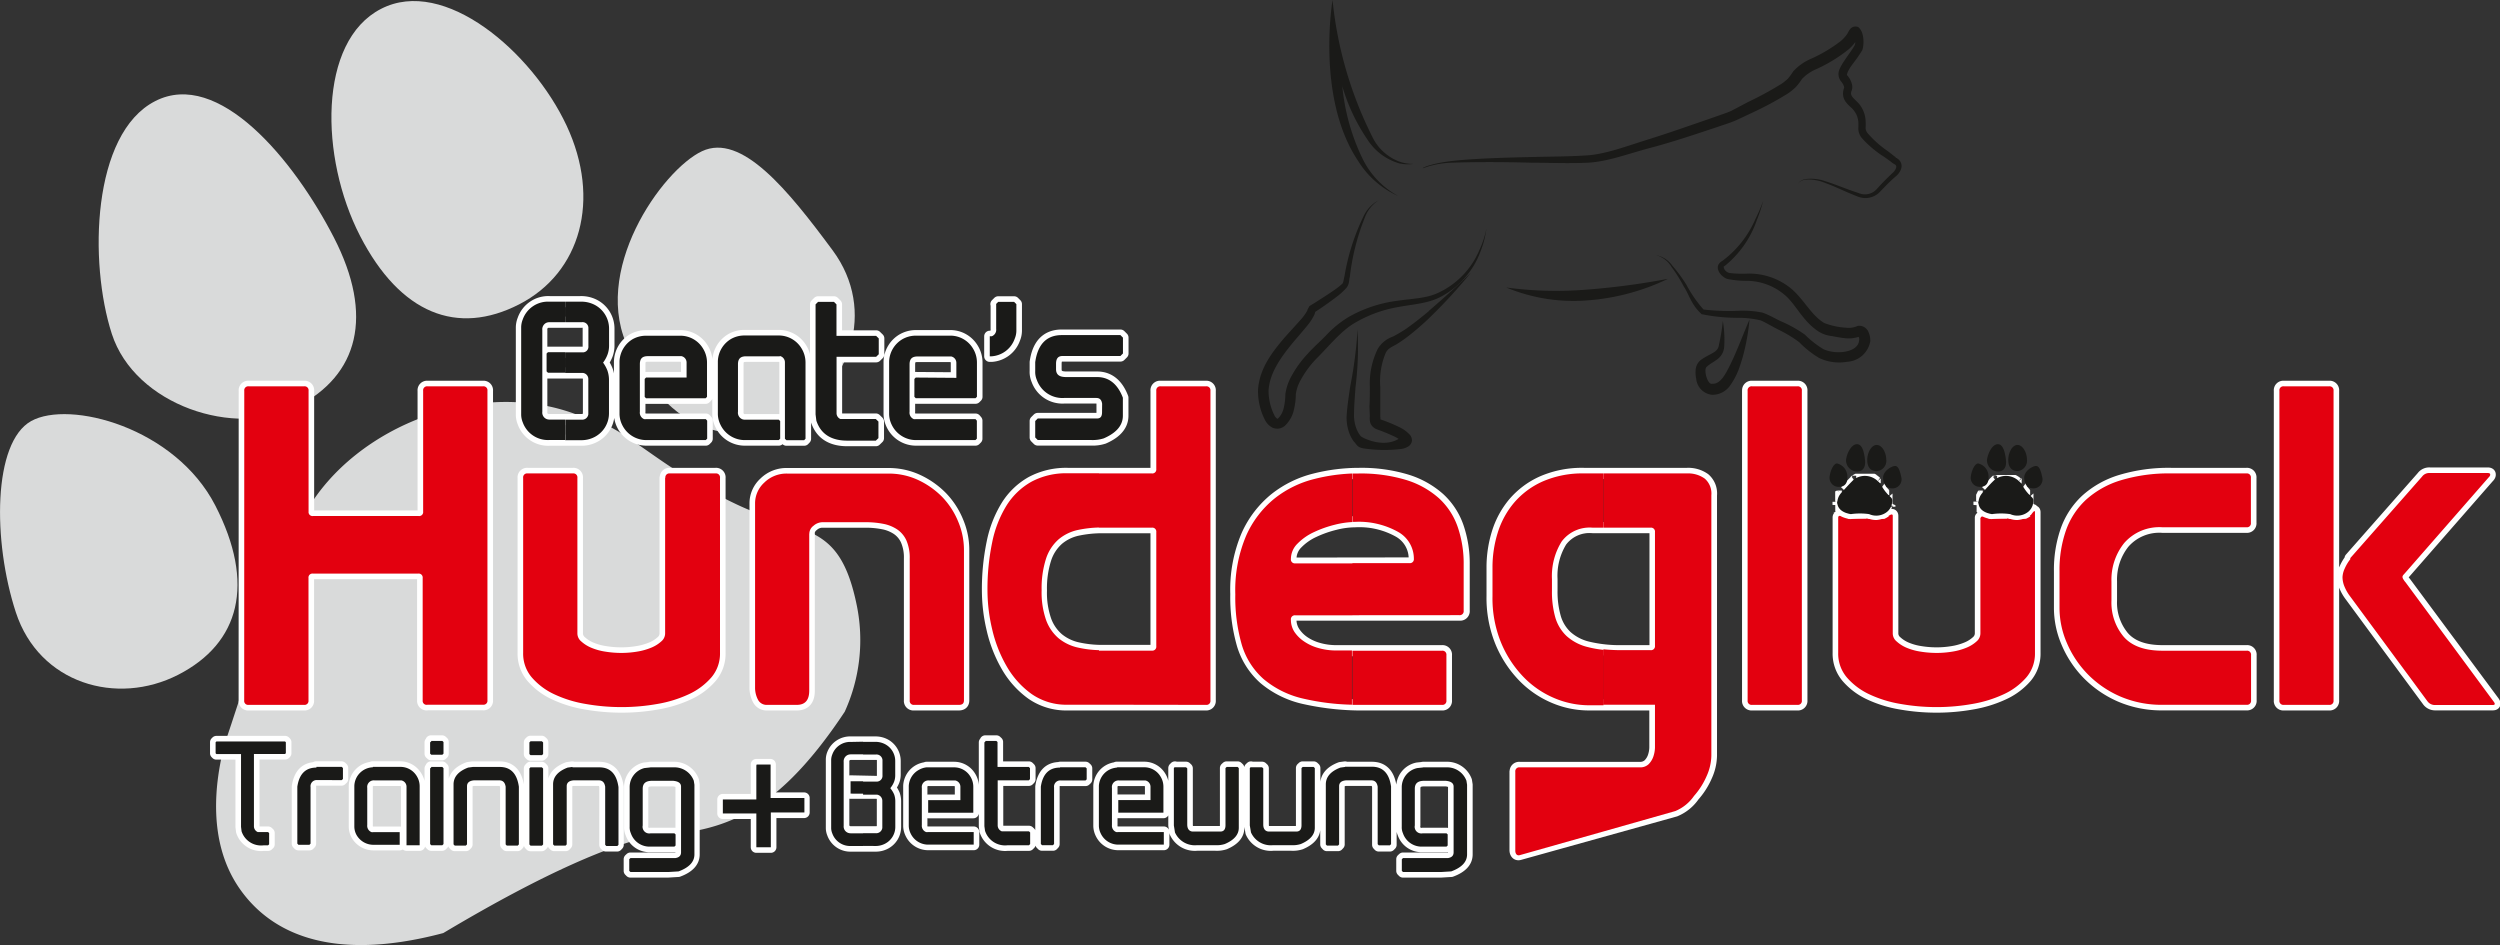 <?xml version="1.0" encoding="UTF-8"?>
<svg xmlns="http://www.w3.org/2000/svg" id="Ebene_1" data-name="Ebene 1" viewBox="0 0 315.73 119.35">
  <rect x="0" y="0" width="315.73" height="119.35" fill="#333333" stroke="none"/>
  <defs>
    <style>.cls-1{fill:#d9dada;}.cls-1,.cls-2,.cls-3,.cls-4,.cls-5,.cls-6{fill-rule:evenodd;}.cls-2{fill:#1a1a18;}.cls-3,.cls-4{fill:none;stroke:#fff;stroke-linecap:round;stroke-linejoin:round;}.cls-3{stroke-width:1.41px;}.cls-4{stroke-width:1.41px;}.cls-5{fill:#e3000f;}.cls-6{fill:#fff;}</style>
  </defs>
  <title>logo-beates-hundeglueck</title>
  <path class="cls-1" d="M38.59,64.75c6.25-11.1,22.48-17.34,34.94-12.11,5.41,1,9,6.08,19.5,11.06,8.45,4,13,2,15.19,12.83a21.84,21.84,0,0,1-1.54,13.36C97.33,104,90.35,105,82.08,105.6c-5,1.27-12.68,4.24-26.1,12.24-14.7,3.9-22.19-.35-25.88-5.85-3.89-5.82-3-13.18-1.71-18.09C30.15,88.79,36.17,69.63,38.59,64.75Z"></path>
  <path class="cls-1" d="M3.93,53.18C-.9,55.88-.94,68.33,2,77.33S14.75,89.2,22.52,85.21s9.75-11.49,4.67-21.37S8.76,50.49,3.93,53.18Z"></path>
  <path class="cls-1" d="M19.6,12.77c-8,4.09-8.39,20.38-5.48,29.39s15.6,13.2,23.38,9.21S47.25,39.88,42.17,30,27.57,8.68,19.6,12.77Z"></path>
  <path class="cls-1" d="M48.12,1.12C56.09-3,67.2,6.54,71.56,15.87s1.79,18.58-6,22.57-15,1.23-20.09-8.65S40.15,5.21,48.12,1.12Z"></path>
  <path class="cls-1" d="M88.65,19.1c5-2.36,10.88,4.91,16.51,12.52s2.21,17.3-5.57,21.29-15,1.23-20.09-8.65S83.64,21.45,88.65,19.1Z"></path>
  <path class="cls-2" d="M176.79,20.43a6.21,6.21,0,0,1-3.5-3.2,49.33,49.33,0,0,1-5-17.23s-2.1,12.36,3.22,20.31a11.5,11.5,0,0,0,5.12,4.47A10.75,10.75,0,0,1,172.06,20a26.82,26.82,0,0,1-2.55-9.26l0,.11a23.8,23.8,0,0,0,3.19,6.78,7.15,7.15,0,0,0,4,3,5.16,5.16,0,0,0,1.83.07A5.34,5.34,0,0,1,176.79,20.43Z"></path>
  <path class="cls-2" d="M239.86,20.22a1.42,1.42,0,0,0-.48-.33c.12,0-.16-.16-.22-.22l-.7-.55a13.16,13.16,0,0,1-2.61-2.32,1.09,1.09,0,0,1-.24-.61,8.46,8.46,0,0,0,0-1,3.67,3.67,0,0,0-.84-2.09c-.59-.63-1-.9-1-1.31a.69.69,0,0,1,.07-.31,1.46,1.46,0,0,0,.06-.8,2.85,2.85,0,0,0-.6-1.16c-.17,0,.16-.74.55-1.26s.85-1.12,1.29-1.84c.25-.37.43-2.31-.46-3a.86.86,0,0,0-1,.23,2,2,0,0,0-.26.4,2.27,2.27,0,0,1-.24.39,4.36,4.36,0,0,1-.69.73,18.37,18.37,0,0,1-3.9,2.31A6.51,6.51,0,0,0,226.48,9a8.33,8.33,0,0,1-.68.93,5.67,5.67,0,0,1-.85.68,42.31,42.31,0,0,1-4.18,2.27L218.65,14c-.56.26-1.42.52-2.11.78-2.91,1-5.72,2-8.42,2.84s-5.31,1.84-7.65,2-4.85.15-7,.21c-4.29.09-7.77.23-10.17.51s-3.65.82-3.6.89,1.22-.59,3.62-.68,5.86-.12,10.15,0c2.15,0,4.49.11,7,0s5.17-1.14,7.94-1.87S214,17,217,16c.76-.27,1.41-.44,2.28-.82l2.13-1a40.67,40.67,0,0,0,4.35-2.35,6.91,6.91,0,0,0,1.06-.86,8,8,0,0,0,.76-1,5.35,5.35,0,0,1,1.74-1.21,19,19,0,0,0,4.15-2.53,5.69,5.69,0,0,0,.84-.91,1,1,0,0,1-.16.54c-.33.56-.8,1.16-1.21,1.79a6.56,6.56,0,0,0-.58,1,1.5,1.5,0,0,0,.12,1.59,1.88,1.88,0,0,1,.4.68.34.34,0,0,1,0,.23,1.82,1.82,0,0,0-.12.7c0,1.08,1,1.61,1.28,2a2.65,2.65,0,0,1,.65,1.52,7.66,7.66,0,0,1,0,.93,2,2,0,0,0,.44,1.13,13.33,13.33,0,0,0,2.9,2.43l.69.5c.16.11.1.1.43.32a.7.7,0,0,1,.22.14c.24.18.07.58-.27.95A29.65,29.65,0,0,0,237,23.9a2,2,0,0,1-2.27.48c-1.59-.51-3-1.13-4.11-1.46a5.43,5.43,0,0,0-2.75-.28,1.71,1.71,0,0,0-.8.52,1.7,1.7,0,0,1,.82-.46,5.37,5.37,0,0,1,2.67.43c1.13.39,2.42,1.06,4,1.67a2.55,2.55,0,0,0,2.78-.49c.73-.75,1.33-1.4,2.2-2.14C239.9,21.83,240.53,21,239.86,20.22Z"></path>
  <path class="cls-2" d="M236,42a1.25,1.25,0,0,0-1.39-.84,2.69,2.69,0,0,1-1.42.23,9.1,9.1,0,0,1-2.81-.6c-1.65-1-2.52-2.92-4.13-4.31a8.38,8.38,0,0,0-5.42-1.93,14,14,0,0,1-2.39-.07,1,1,0,0,1-.67-.49,1,1,0,0,1-.09-.32l.21-.14a12.83,12.83,0,0,0,4-5.77,20,20,0,0,0,.8-2.43,22.18,22.18,0,0,1-1,2.34,13,13,0,0,1-4.17,5.28c-1.28.71-.15,2.08.67,2.29a12.78,12.78,0,0,0,2.59.23,7.46,7.46,0,0,1,4.71,1.86c1.33,1.16,2.18,3.22,4.18,4.54a3.94,3.94,0,0,0,1.74.58,15.83,15.83,0,0,0,1.67.27,4.09,4.09,0,0,0,1.65-.18.63.63,0,0,1,.06.46c-.13,1.57-3,1.82-4.52,1.09a12.41,12.41,0,0,1-2.33-1.83,16.55,16.55,0,0,0-2.69-1.54c-1-.42-1.56-.84-2.66-1.24a12.54,12.54,0,0,0-2.79-.24,27.72,27.72,0,0,1-4.66-.15A16.12,16.12,0,0,1,213,36a18.69,18.69,0,0,0-1.78-2.43,3.28,3.28,0,0,0-2.13-1.36,3.25,3.25,0,0,1,2,1.49,19.67,19.67,0,0,1,1.58,2.52c.67,1,.89,2.24,2.24,3.46a23.25,23.25,0,0,0,4.91.46,12.18,12.18,0,0,1,2.53.32c.62.25,1.62.87,2.43,1.26a16.11,16.11,0,0,1,2.44,1.49,12.54,12.54,0,0,0,2.52,2,5.89,5.89,0,0,0,3.54.48,3.14,3.14,0,0,0,2.92-2.58A2.52,2.52,0,0,0,236,42Z"></path>
  <path class="cls-2" d="M219.77,43.21c-.36.88-.79,1.92-1.33,3s-1.19,2.33-2.19,2.25c-.62.22-1.17-1.93-.67-2.16.33-.33.91-.61,1.4-1a2.14,2.14,0,0,0,.78-1.63,13.86,13.86,0,0,0-.18-3.14,24.23,24.23,0,0,1-.49,3c-.12,1-.94,1-2.28,1.92a1.76,1.76,0,0,0-.66,1.22,4,4,0,0,0,.07,1.19,2.24,2.24,0,0,0,2,2,2.73,2.73,0,0,0,2.34-1.26,8.78,8.78,0,0,0,1-1.88,21.8,21.8,0,0,0,.93-3.28,26.37,26.37,0,0,0,.46-3.08S220.48,41.44,219.77,43.21Z"></path>
  <path class="cls-2" d="M200.47,36.57a47.25,47.25,0,0,1-10.24-.26,22.12,22.12,0,0,0,10.33,1.62,28.17,28.17,0,0,0,10.1-2.72A91.54,91.54,0,0,1,200.47,36.57Z"></path>
  <path class="cls-2" d="M186.82,31.61A10.37,10.37,0,0,1,181.59,37c-1.47.69-3.22.7-5.21,1a16.67,16.67,0,0,0-6,2,13,13,0,0,0-2.74,2.18c-.78.84-1.65,1.56-2.49,2.5a13.53,13.53,0,0,0-2.2,3.11,6.39,6.39,0,0,0-.62,2,7.7,7.7,0,0,1-.21,1.76,2.72,2.72,0,0,1-.68,1.27c-.15.09-.1.07-.14.06a1.07,1.07,0,0,1-.34-.4,6.92,6.92,0,0,1-.75-3.14c.11-2.14,1.46-4.06,2.78-5.71.68-.84,1.39-1.62,2.06-2.45a6.88,6.88,0,0,0,.92-1.38,1.92,1.92,0,0,0,.13-.41h0l.62-.41c.81-.55,1.58-1.1,2.31-1.67a8.39,8.39,0,0,0,1-.94c.44-.55.31-1,.44-1.37a28.94,28.94,0,0,1,1.9-7.53,4.4,4.4,0,0,1,1.76-2.19,4.4,4.4,0,0,0-1.95,2.09,27.52,27.52,0,0,0-2.38,7.5c-.1.37-.14.91-.32,1a8.22,8.22,0,0,1-1,.78c-.72.51-1.51,1-2.33,1.53l-.62.38-.16.1,0,0-.23.42h0v0a.9.9,0,0,1-.09.23,6.15,6.15,0,0,1-.83,1.12c-.67.76-1.41,1.54-2.14,2.38-1.4,1.68-3,3.68-3.2,6.38a8,8,0,0,0,.88,3.86,2.27,2.27,0,0,0,.9.94,1.47,1.47,0,0,0,1.59-.2,3.88,3.88,0,0,0,1.15-2,8.48,8.48,0,0,0,.25-2,5.12,5.12,0,0,1,.49-1.56,12.64,12.64,0,0,1,2-2.82c1.63-1.61,3.13-3.53,4.86-4.57a16.22,16.22,0,0,1,5.61-2.07c1.83-.34,3.79-.45,5.33-1.28A10.56,10.56,0,0,0,187,31.69a11.91,11.91,0,0,0,.72-2.79A12.3,12.3,0,0,1,186.82,31.61Z"></path>
  <path class="cls-2" d="M180.47,39.28c-.86.71-1.81,1.48-2.87,2.23a17.34,17.34,0,0,1-1.69,1A3.6,3.6,0,0,0,174,44.06a10,10,0,0,0-1,4.82c0,.81,0,1.62-.05,2.45L173,52.58a2,2,0,0,0,.1.94,1.46,1.46,0,0,0,.84.72,23.73,23.73,0,0,1,2.29.95,4.37,4.37,0,0,1,.4.24c-2,1.21-4.64-.17-4.77-.34a3.31,3.31,0,0,1-.48-.78,4.77,4.77,0,0,1-.38-1.8c0-1.25.12-2.51.19-3.62a41.33,41.33,0,0,0,.26-7.28,53.84,53.84,0,0,1-.93,7.2c-.16,1.13-.36,2.31-.45,3.7a5.66,5.66,0,0,0,.34,2.2,4.33,4.33,0,0,0,.58,1.07c.34.31.35.7,1.22.85a17.84,17.84,0,0,0,4.84.06,2.46,2.46,0,0,0,.8-.3,1,1,0,0,0,.47-.74,1.08,1.08,0,0,0-.26-.73,4.31,4.31,0,0,0-1.2-.91,21.44,21.44,0,0,0-2.39-1l-.15-.07a.54.54,0,0,0,0-.28l0-1.27c0-.84,0-1.67,0-2.48a9.33,9.33,0,0,1,.65-4.26c.29-.64.66-.75,1.4-1.17a17.15,17.15,0,0,0,1.72-1.21c1.05-.84,2-1.68,2.78-2.47a63.31,63.31,0,0,0,4.91-5.39s-2,2-5.37,4.89Zm-6.58,14h0l.08,0Z"></path>
  <path class="cls-3" d="M179.7,96.91h2.94a2.61,2.61,0,0,1,2.56,1.69l.08.51v8.8q0,1.4-2,2.14l-1.32.08h-4.77l-.15-.15v-1.47l.15-.14h5.66c.49-.07.73-.31.73-.73v-8.3c0-.42-.32-.67-1-.73h-2.72c-.79,0-1.18.32-1.18,1v4.63a.84.84,0,0,0,1,1h3l.15.14v1.4l-.15.14h-3a2.49,2.49,0,0,1-2.5-1.69,1.84,1.84,0,0,1-.15-.81V99.41A2.47,2.47,0,0,1,179,97l.74-.08Zm-9.82,0h3.38q2.07,0,2.42,2.5v7.28l-.15.15h-1.4l-.14-.15V99.36c-.08-.54-.35-.81-.81-.81H170c-.59.05-.88.3-.88.74v7.35l-.14.15h-1.4l-.14-.15V99.07q0-1.43,1.84-2.13l.59-.08ZM158,96.9h1.39l.15.14v7.1c0,.58.29.88.73.88h3.44c.44,0,.66-.27.66-.81V97l.15-.14h1.38l.15.14v7.54q0,1.3-1.76,2.05a3.24,3.24,0,0,1-1.17.15h-2.35a2.74,2.74,0,0,1-2.78-1.61l-.15-.88V97l.15-.14Zm-9.6,0h1.39l.15.14v7.1c0,.58.29.88.73.88h3.44c.44,0,.66-.27.66-.81V97l.15-.14h1.38l.15.14v7.54q0,1.3-1.76,2.05a3.25,3.25,0,0,1-1.17.15h-2.35a2.75,2.75,0,0,1-2.78-1.61l-.14-.88V97l.14-.14Zm-7.39,0h3.53a2.39,2.39,0,0,1,2,1.13,2.44,2.44,0,0,1,.39,1.33v3.27l0,0h-5.7l0,0v-1.59l0,0h4.07V99.37a.81.81,0,0,0-.63-.8l-.3,0h-3a.83.83,0,0,0-.94.94v4.69a.86.86,0,0,0,.53.88.89.89,0,0,0,.27,0h5.75l0,0v1.59l0,0h-5.7a2.45,2.45,0,0,1-2.25-1.38,2.3,2.3,0,0,1-.25-1V99.26a2.44,2.44,0,0,1,1.22-2,2.49,2.49,0,0,1,1.13-.32Zm-7.12,0h3.2l.15.14v1.39l-.15.14H134a.78.78,0,0,0-.88.88v7.14l-.14.15h-1.38l-.15-.15V99.35q.36-2.41,2.41-2.41Zm-9.45-3.33h1.39l.15.14v3.15h3.95l.15.15v1.39l-.15.15H126v5.71a.8.8,0,0,0,.52.73h3.43l.15.14v1.47l-.15.15h-2.7a2.66,2.66,0,0,1-2.85-1.83l-.08-.58V93.76l.15-.14ZM117,96.91h3.53a2.39,2.39,0,0,1,2,1.13,2.44,2.44,0,0,1,.39,1.33v3.27l0,0h-5.7l0,0v-1.59l0,0h4.07V99.37a.81.81,0,0,0-.63-.8l-.3,0h-3a.83.83,0,0,0-.94.94v4.69a.85.85,0,0,0,.53.88.9.9,0,0,0,.27,0h5.75l0,0v1.59l0,0h-5.7a2.45,2.45,0,0,1-2.25-1.38,2.29,2.29,0,0,1-.25-1V99.26a2.44,2.44,0,0,1,1.22-2,2.49,2.49,0,0,1,1.13-.32Zm-34.92,0h2.94a2.61,2.61,0,0,1,2.56,1.69l.08.51v8.8q0,1.4-2,2.14l-1.32.08H79.62l-.15-.15v-1.47l.15-.14h5.66c.49-.07.73-.31.73-.73v-8.3c0-.42-.32-.67-1-.73H82.35c-.79,0-1.18.32-1.18,1v4.63a.84.84,0,0,0,1,1h3l.15.14v1.4l-.15.14h-3a2.49,2.49,0,0,1-2.5-1.69,1.84,1.84,0,0,1-.15-.81V99.41A2.47,2.47,0,0,1,81.39,97l.73-.08Zm-9.81,0h3.38q2.07,0,2.42,2.5v7.28l-.14.15h-1.4l-.14-.15V99.36c-.08-.54-.35-.81-.81-.81H72.45c-.59.05-.88.3-.88.74v7.35l-.14.15H70l-.15-.15V99.07q0-1.43,1.84-2.13l.59-.08Zm-5.26,0h1.39l.15.15v9.59l-.15.15H67l-.14-.15V97.05l.14-.15Zm0-3.29h1.39l.15.14v1.47l-.15.14H67l-.14-.14V93.76l.14-.14Zm-7.32,3.24h3.38q2.07,0,2.42,2.5v7.28l-.14.15H64l-.14-.15V99.36c-.08-.54-.35-.81-.81-.81H59.87c-.59.05-.89.3-.89.74v7.35l-.15.15h-1.4l-.15-.15V99.07q0-1.43,1.84-2.13l.59-.08Zm-5.26,0h1.39l.15.15v9.59l-.15.15H54.47l-.15-.15V97.05l.15-.15Zm0-3.29h1.39l.15.14v1.47l-.15.14H54.47l-.15-.14V93.76l.15-.14Zm-7.39,3.28h3.53a2.4,2.4,0,0,1,2,1.13A2.46,2.46,0,0,1,53,99.36v7.39l0,0H51.34l0,0V99.36a.81.81,0,0,0-.64-.8l-.3,0H47.31a.83.83,0,0,0-.93.94v4.7a.86.86,0,0,0,.53.89.9.9,0,0,0,.27,0h3.3l0,0v1.6l0,0H47.22A2.45,2.45,0,0,1,45,105.4a2.24,2.24,0,0,1-.25-1V99.25a2.43,2.43,0,0,1,2.35-2.35Zm-7.12,0h3.2l.15.14v1.39l-.15.14H40.1a.78.78,0,0,0-.88.88v7.14l-.14.15H37.69l-.14-.15V99.35q.36-2.41,2.41-2.41Zm55.6-.3h1.76l0,0v4.23h4.27v1.83H97.35V107H95.52v-4.27H91.29l0,0v-1.76l0,0h4.23V96.68l0,0Zm17,2.76a2.86,2.86,0,0,0,.39-.7,2.31,2.31,0,0,0,.14-.81V96.11A2.4,2.4,0,0,0,111.78,94a2.61,2.61,0,0,0-1.28-.29h-3a2.4,2.4,0,0,0-2.39,1.59A1.92,1.92,0,0,0,105,96v8.55a1.83,1.83,0,0,0,.14.71,2.39,2.39,0,0,0,2.39,1.59h3a2.57,2.57,0,0,0,1.28-.29,2.39,2.39,0,0,0,1.29-2.15v-3.24a2.59,2.59,0,0,0-.14-.81,3.14,3.14,0,0,0-.4-.69l-.09-.12.09-.12Zm-5.1-.69,0,0v1.56l0,0h3.15l.21,0h0a.78.78,0,0,1,.66.79v3.26l0,.15a.78.78,0,0,1-.82.67h-3.17a1,1,0,0,1-.34-.06.86.86,0,0,1-.55-.89V96.22a.87.87,0,0,1,.55-.89,1,1,0,0,1,.34-.06h3.17a.76.76,0,0,1,.83.68l0,.14v1.8a.73.73,0,0,1-.68.8l-.22,0ZM36,93.64H27.33l-.1.1v1.39l.1.1h3.11v9.19l.07.57a2.59,2.59,0,0,0,2.77,1.77h.57l.14-.13v-1.42l-.14-.13h-1.3l0,0a.79.79,0,0,1-.48-.71V95.22H36l.1-.1V93.74Z"></path>
  <path class="cls-2" d="M179.7,96.91h2.94a2.61,2.61,0,0,1,2.56,1.69l.08.51v8.8q0,1.4-2,2.14l-1.32.08h-4.77l-.15-.15v-1.47l.15-.14h5.66c.49-.07.73-.31.73-.73v-8.3c0-.42-.32-.67-1-.73h-2.72c-.79,0-1.18.32-1.18,1v4.63a.84.84,0,0,0,1,1h3l.15.14v1.4l-.15.14h-3a2.49,2.49,0,0,1-2.5-1.69,1.84,1.84,0,0,1-.15-.81V99.41A2.47,2.47,0,0,1,179,97l.74-.08ZM109,106.83v-1.6h1.61a.78.78,0,0,0,.82-.67l0-.15v-3.26a.78.78,0,0,0-.66-.79h0l-.21,0H109V98.71h1.55l.22,0a.73.73,0,0,0,.68-.8v-1.8l0-.14a.76.76,0,0,0-.83-.68H109v-1.6h1.49a2.61,2.61,0,0,1,1.28.29,2.4,2.4,0,0,1,1.29,2.15v1.78a2.31,2.31,0,0,1-.14.81,2.86,2.86,0,0,1-.39.7l-.09.12.09.12a3.14,3.14,0,0,1,.4.69,2.59,2.59,0,0,1,.14.81v3.24a2.39,2.39,0,0,1-1.29,2.15,2.57,2.57,0,0,1-1.28.29Zm60.88-10h3.38q2.07,0,2.42,2.5v7.28l-.15.15h-1.4l-.14-.15V99.36c-.08-.54-.35-.81-.81-.81H170c-.59.05-.88.3-.88.74v7.35l-.14.15h-1.4l-.14-.15V99.07q0-1.43,1.84-2.13l.59-.08ZM158,96.9h1.39l.15.14v7.1c0,.58.29.88.73.88h3.44c.44,0,.66-.27.66-.81V97l.15-.14h1.38l.15.14v7.54q0,1.3-1.76,2.05a3.24,3.24,0,0,1-1.17.15h-2.35a2.74,2.74,0,0,1-2.78-1.61l-.15-.88V97l.15-.14Zm-9.6,0h1.39l.15.14v7.1c0,.58.29.88.73.88h3.44c.44,0,.66-.27.66-.81V97l.15-.14h1.38l.15.14v7.54q0,1.3-1.76,2.05a3.25,3.25,0,0,1-1.17.15h-2.35a2.75,2.75,0,0,1-2.78-1.61l-.14-.88V97l.14-.14Zm-7.39,0h3.53a2.39,2.39,0,0,1,2,1.13,2.44,2.44,0,0,1,.39,1.33v3.27l0,0h-5.7l0,0v-1.59l0,0h4.07V99.37a.81.81,0,0,0-.63-.8l-.3,0h-3a.83.83,0,0,0-.94.94v4.69a.86.86,0,0,0,.53.88.89.89,0,0,0,.27,0h5.75l0,0v1.59l0,0h-5.7a2.45,2.45,0,0,1-2.25-1.38,2.3,2.3,0,0,1-.25-1V99.26a2.44,2.44,0,0,1,1.22-2,2.49,2.49,0,0,1,1.13-.32Zm-7.12,0h3.2l.15.14v1.39l-.15.14H134a.78.78,0,0,0-.88.88v7.14l-.14.15h-1.38l-.15-.15V99.35q.36-2.41,2.41-2.41Zm-9.45-3.33h1.39l.15.14v3.15h3.95l.15.15v1.39l-.15.15H126v5.71a.8.8,0,0,0,.52.73h3.43l.15.14v1.47l-.15.15h-2.7a2.66,2.66,0,0,1-2.85-1.83l-.08-.58V93.76l.15-.14ZM117,96.91h3.53a2.39,2.39,0,0,1,2,1.13,2.44,2.44,0,0,1,.39,1.33v3.27l0,0h-5.7l0,0v-1.59l0,0h4.07V99.37a.81.81,0,0,0-.63-.8l-.3,0h-3a.83.83,0,0,0-.94.94v4.69a.85.85,0,0,0,.53.88.9.9,0,0,0,.27,0h5.75l0,0v1.59l0,0h-5.7a2.45,2.45,0,0,1-2.25-1.38,2.29,2.29,0,0,1-.25-1V99.26a2.44,2.44,0,0,1,1.22-2A2.49,2.49,0,0,1,117,96.91Zm-8-3.24v1.6h-1.56a1,1,0,0,0-.34.06.87.87,0,0,0-.55.89v8.07a.86.86,0,0,0,.55.89,1,1,0,0,0,.34.06H109v1.6h-1.5a2.39,2.39,0,0,1-2.39-1.59,1.83,1.83,0,0,1-.14-.71V96a1.92,1.92,0,0,1,.14-.71,2.4,2.4,0,0,1,2.39-1.59Zm0,5h-1.58l0,0v1.56l0,0H109V98.71ZM82.12,96.91h2.94a2.61,2.61,0,0,1,2.56,1.69l.08.51v8.8q0,1.4-2,2.14l-1.32.08H79.62l-.15-.15v-1.47l.15-.14h5.66c.49-.07.73-.31.73-.73v-8.3c0-.42-.32-.67-1-.73H82.35c-.79,0-1.18.32-1.18,1v4.63a.84.84,0,0,0,1,1h3l.15.14v1.4l-.15.14h-3a2.49,2.49,0,0,1-2.5-1.69,1.84,1.84,0,0,1-.15-.81V99.41A2.47,2.47,0,0,1,81.39,97l.73-.08Zm-9.81,0h3.38q2.07,0,2.42,2.5v7.28l-.14.15h-1.4l-.14-.15V99.36c-.08-.54-.35-.81-.81-.81H72.45c-.59.05-.88.3-.88.74v7.35l-.14.15H70l-.15-.15V99.07q0-1.43,1.84-2.13l.59-.08Zm-5.26,0h1.39l.15.15v9.59l-.15.15H67l-.14-.15V97.05l.14-.15Zm0-3.29h1.39l.15.14v1.47l-.15.14H67l-.14-.14V93.76l.14-.14Zm-7.32,3.24h3.38q2.07,0,2.42,2.5v7.28l-.14.15H64l-.14-.15V99.36c-.08-.54-.35-.81-.81-.81H59.87c-.59.05-.89.3-.89.74v7.35l-.15.15h-1.4l-.15-.15V99.07q0-1.43,1.84-2.13l.59-.08Zm-5.26,0h1.39l.15.15v9.59l-.15.15H54.47l-.15-.15V97.05l.15-.15Zm0-3.29h1.39l.15.14v1.47l-.15.14H54.47l-.15-.14V93.76l.15-.14Zm-7.39,3.28h3.53a2.4,2.4,0,0,1,2,1.13A2.46,2.46,0,0,1,53,99.36v7.39l0,0H51.34l0,0V99.36a.81.81,0,0,0-.64-.8l-.3,0H47.31a.83.83,0,0,0-.93.94v4.7a.86.86,0,0,0,.53.89.9.9,0,0,0,.27,0h3.3l0,0v1.6l0,0H47.22A2.45,2.45,0,0,1,45,105.4a2.24,2.24,0,0,1-.25-1V99.25a2.43,2.43,0,0,1,2.35-2.35Zm-7.12,0h3.2l.15.14v1.39l-.15.14H40.1a.78.78,0,0,0-.88.88v7.14l-.14.15H37.69l-.14-.15V99.35q.36-2.41,2.41-2.41Zm55.6-.3h1.76l0,0v4.23h4.27v1.83H97.35V107H95.52v-4.27H91.29l0,0v-1.76l0,0h4.23V96.68l0,0ZM36,93.64H27.33l-.1.1v1.39l.1.1h3.11v9.19l.07.57a2.59,2.59,0,0,0,2.77,1.77h.57l.14-.13v-1.42l-.14-.13h-1.3l0,0a.79.79,0,0,1-.48-.71V95.22H36l.1-.1V93.74Z"></path>
  <path class="cls-4" d="M76.16,45.79a4.4,4.4,0,0,1,.55,1,3.67,3.67,0,0,1,.2,1.15v4.24a3.37,3.37,0,0,1-1.8,3,3.58,3.58,0,0,1-1.8.41H69.4a3.38,3.38,0,0,1-3.35-2.23,2.65,2.65,0,0,1-.2-1v-11a2.74,2.74,0,0,1,.2-1A3.38,3.38,0,0,1,69.4,38.1h3.9a3.65,3.65,0,0,1,1.8.41,3.38,3.38,0,0,1,1.8,3v2.12a3.27,3.27,0,0,1-.2,1.16,4,4,0,0,1-.55,1Zm49.62-7.38.29-.29h2l.29.29v3.37a2.67,2.67,0,0,1-.21,1A3.33,3.33,0,0,1,125.22,45L125,45V42.47l.17,0,.08,0a.88.88,0,0,0,.56-.93V38.41ZM86.71,47.68v-1.9a.82.82,0,0,0-.64-.8l-.35,0H81.81c-.68,0-1,.3-1,1V52a.88.88,0,0,0,.53.93.92.92,0,0,0,.27,0h7.53l.17.2V55.4l-.18.18H81.69a3.4,3.4,0,0,1-3.11-1.91,3.22,3.22,0,0,1-.34-1.36V45.64a3.4,3.4,0,0,1,1.67-2.81h0a3.45,3.45,0,0,1,1.57-.43h4.55a3.33,3.33,0,0,1,2.72,1.56,3.39,3.39,0,0,1,.54,1.84v4.32l-.18.18H81.59l-.17-.18V47.86l.17-.18ZM98.48,45l-.35,0H94.2c-.68,0-1,.31-1,1V52a.89.89,0,0,0,.53.94A.92.92,0,0,0,94,53h4.35l.18.18V55.4l-.18.18H94.08A3.4,3.4,0,0,1,91,53.66a3.16,3.16,0,0,1-.34-1.35V45.62a3.39,3.39,0,0,1,1.68-2.82h0a3.41,3.41,0,0,1,1.56-.43h4.56a3.35,3.35,0,0,1,2.73,1.57,3.43,3.43,0,0,1,.54,1.84v9.63l-.17.18H99.32l-.19-.17V45.76a.82.82,0,0,0-.64-.8Zm7.17-2.58h5l.33.32v2l-.33.32h-5v7.14a.8.8,0,0,0,.49.72h4.47l.33.32v2.09l-.33.32H107c-1.84,0-3.3-.7-3.9-2.52v0l-.1-.79V38.44l.32-.32h2l.32.32v3.93Zm15.13,5.3v-1.9a.82.82,0,0,0-.64-.8l-.35,0h-3.92c-.68,0-1,.3-1,1V52a.88.88,0,0,0,.53.93.92.92,0,0,0,.27,0h7.53l.17.2V55.4l-.18.18h-7.45a3.4,3.4,0,0,1-3.11-1.91,3.21,3.21,0,0,1-.34-1.36V45.64A3.4,3.4,0,0,1,114,42.82h0a3.45,3.45,0,0,1,1.57-.43h4.55a3.33,3.33,0,0,1,2.72,1.56,3.39,3.39,0,0,1,.54,1.84v4.32l-.18.18h-7.55l-.17-.18V47.86l.17-.18ZM139.19,51c-.06-.44-.25-.74-.73-.74h-4.07A3.43,3.43,0,0,1,130.95,48a2.61,2.61,0,0,1-.21-1.14V45.74c.28-2,1.23-3.42,3.36-3.42h7.4l.32.32v2l-.32.32h-7.31c-.64,0-.82.42-.82,1v.66c0,.82.58,1,1.3,1h3.89c1.68,0,2.68,1.11,3.25,2.61v2.27c0,1.47-1.19,2.33-2.41,2.86a4.59,4.59,0,0,1-1.61.21h-6.73l-.32-.32V53.17l.32-.32h7.49c.52,0,.63-.36.63-.82V51ZM74.32,52.14V47.9a.77.77,0,0,0-.68-.8l-.24,0H69.2L69,46.91V44.66l.17-.17h4.19l.27,0a.71.71,0,0,0,.66-.79V41.53l0-.17a.74.74,0,0,0-.83-.67H69.33a1.13,1.13,0,0,0-.36.06.9.9,0,0,0-.55.93V52a.88.88,0,0,0,.56.93,1,1,0,0,0,.36.06h4.13a.77.77,0,0,0,.83-.68Z"></path>
  <path class="cls-2" d="M76.16,45.79a4.4,4.4,0,0,1,.55,1,3.67,3.67,0,0,1,.2,1.15v4.24a3.37,3.37,0,0,1-1.8,3,3.58,3.58,0,0,1-1.8.41H71.37V53h2.1a.77.77,0,0,0,.83-.68l0-.17V47.9a.77.77,0,0,0-.68-.8l-.24,0h-2v-2.6h2l.27,0a.71.71,0,0,0,.66-.79V41.53l0-.17a.74.74,0,0,0-.83-.67h-2.1V38.1h1.94a3.65,3.65,0,0,1,1.8.41,3.38,3.38,0,0,1,1.8,3v2.12a3.27,3.27,0,0,1-.2,1.16,4,4,0,0,1-.55,1Zm49.62-7.38.29-.29h2l.29.29v3.37a2.67,2.67,0,0,1-.21,1A3.33,3.33,0,0,1,125.22,45L125,45V42.47l.17,0,.08,0a.88.88,0,0,0,.56-.93V38.41ZM86.71,47.68v-1.9a.82.82,0,0,0-.64-.8l-.35,0H81.81c-.68,0-1,.3-1,1V52a.88.88,0,0,0,.53.93.92.92,0,0,0,.27,0h7.53l.17.2V55.4l-.18.18H81.69a3.4,3.4,0,0,1-3.11-1.91,3.22,3.22,0,0,1-.34-1.36V45.64a3.4,3.4,0,0,1,1.67-2.81h0a3.45,3.45,0,0,1,1.57-.43h4.55a3.33,3.33,0,0,1,2.72,1.56,3.39,3.39,0,0,1,.54,1.84v4.32l-.18.18H81.59l-.17-.18V47.86l.17-.18ZM98.48,45l-.35,0H94.2c-.68,0-1,.31-1,1V52a.89.89,0,0,0,.53.94A.92.92,0,0,0,94,53h4.35l.18.18V55.4l-.18.18H94.08A3.4,3.4,0,0,1,91,53.66a3.16,3.16,0,0,1-.34-1.35V45.62a3.39,3.39,0,0,1,1.68-2.82h0a3.41,3.41,0,0,1,1.56-.43h4.56a3.35,3.35,0,0,1,2.73,1.57,3.43,3.43,0,0,1,.54,1.84v9.63l-.17.18H99.32l-.19-.17V45.76a.82.82,0,0,0-.64-.8Zm7.17-2.58h5l.33.32v2l-.33.32h-5v7.14a.8.8,0,0,0,.49.72h4.47l.33.32v2.09l-.33.32H107c-1.84,0-3.3-.7-3.9-2.52v0l-.1-.79V38.44l.32-.32h2l.32.32v3.93Zm15.13,5.3v-1.9a.82.82,0,0,0-.64-.8l-.35,0h-3.92c-.68,0-1,.3-1,1V52a.88.88,0,0,0,.53.93.92.92,0,0,0,.27,0h7.53l.17.2V55.4l-.18.18h-7.45a3.4,3.4,0,0,1-3.11-1.91,3.21,3.21,0,0,1-.34-1.36V45.64A3.4,3.4,0,0,1,114,42.82h0a3.45,3.45,0,0,1,1.57-.43h4.55a3.33,3.33,0,0,1,2.72,1.56,3.39,3.39,0,0,1,.54,1.84v4.32l-.18.18h-7.55l-.17-.18V47.86l.17-.18ZM139.19,51c-.06-.44-.25-.74-.73-.74h-4.07A3.43,3.43,0,0,1,130.95,48a2.61,2.61,0,0,1-.21-1.14V45.74c.28-2,1.23-3.42,3.36-3.42h7.4l.32.32v2l-.32.32h-7.31c-.64,0-.82.42-.82,1v.66c0,.82.58,1,1.3,1h3.89c1.68,0,2.68,1.11,3.25,2.61v2.27c0,1.47-1.19,2.33-2.41,2.86a4.59,4.59,0,0,1-1.61.21h-6.73l-.32-.32V53.17l.32-.32h7.49c.52,0,.63-.36.63-.82ZM71.37,55.57h-2a3.38,3.38,0,0,1-3.35-2.23,2.65,2.65,0,0,1-.2-1v-11a2.74,2.74,0,0,1,.2-1A3.38,3.38,0,0,1,69.4,38.1h2v2.59h-2a1.13,1.13,0,0,0-.36.06.9.9,0,0,0-.55.93V52a.88.88,0,0,0,.56.93,1,1,0,0,0,.36.06h2v2.59Zm0-11.09H69.2l-.17.17v2.25l.17.17h2.17Z"></path>
  <path class="cls-4" d="M287.87,49.35V88.46a.5.5,0,0,0,.56.56h5.72a.5.5,0,0,0,.56-.56V49.35a.5.5,0,0,0-.56-.56h-5.72a.5.5,0,0,0-.56.56Zm9,21.21a5.36,5.36,0,0,0-.73,1.21,2.86,2.86,0,0,0-.28,1.09,3.16,3.16,0,0,0,.28,1.26,5.33,5.33,0,0,0,.67,1.15l9.76,13.24a1.17,1.17,0,0,0,1,.5h7.24q.45,0,.17-.39L303.8,73.54a1.91,1.91,0,0,1-.25-.34.74.74,0,0,1-.14-.34.48.48,0,0,1,.14-.28l.25-.28,10.49-12q.23-.22.2-.39c0-.11-.12-.17-.31-.17h-7.29a1.12,1.12,0,0,0-1,.45l-9.09,10.32ZM273.11,82.18q-3.37,0-4.91-1.77a6.71,6.71,0,0,1-1.54-4.57V73.42a7.39,7.39,0,0,1,1.6-4.83,5.89,5.89,0,0,1,4.85-2h10.6a.5.5,0,0,0,.56-.56V60.35a.5.5,0,0,0-.56-.56h-9.48a20.9,20.9,0,0,0-6.4.87,11.52,11.52,0,0,0-4.4,2.47A9.67,9.67,0,0,0,260.91,67a15.15,15.15,0,0,0-.81,5.13v4.71a11.11,11.11,0,0,0,.9,4.29,12.77,12.77,0,0,0,2.58,3.93,13,13,0,0,0,4.1,2.86,13.17,13.17,0,0,0,5.5,1.09h10.55a.5.5,0,0,0,.56-.56V82.74a.5.5,0,0,0-.56-.56Zm-23-16.81V80a1.33,1.33,0,0,1-.48,1,4.32,4.32,0,0,1-1.26.79,7.87,7.87,0,0,1-1.77.5,12.09,12.09,0,0,1-2,.17,12.61,12.61,0,0,1-2.08-.17,7.34,7.34,0,0,1-1.77-.5,4.42,4.42,0,0,1-1.23-.79,1.32,1.32,0,0,1-.48-1V65.15c0-.3-.29-.14-.42-.07a3.39,3.39,0,0,1-1.59.59,2.63,2.63,0,0,1-1.14-.21,4.38,4.38,0,0,0-.7,0,12.48,12.48,0,0,0-1.41.09h-.17a3.78,3.78,0,0,1-1-.29c-.11-.05-.24-.16-.36-.09a.19.19,0,0,0-.1.17V82.46a4.63,4.63,0,0,0,1.09,3.09,8.51,8.51,0,0,0,2.83,2.13,15.1,15.1,0,0,0,4,1.23,25.8,25.8,0,0,0,4.52.39,25.48,25.48,0,0,0,4.46-.39,15.52,15.52,0,0,0,4-1.23,8.45,8.45,0,0,0,2.86-2.13A4.62,4.62,0,0,0,257,82.46V64.7c0-.43-.38.18-.5.32a3.21,3.21,0,0,1-1.67.65,2.62,2.62,0,0,1-1.14-.21,4.32,4.32,0,0,0-.7,0,12.51,12.51,0,0,0-1.41.09h-.17a4.45,4.45,0,0,1-.52-.12,3.38,3.38,0,0,1-.44-.17.2.2,0,0,0-.21,0,.19.19,0,0,0-.09.16Zm-29.4-16V88.46a.5.5,0,0,0,.56.56H227a.5.5,0,0,0,.56-.56V49.35a.5.5,0,0,0-.56-.56h-5.72a.5.5,0,0,0-.56.56ZM196,74.6V73.14a8.26,8.26,0,0,1,1.21-4.77,4.41,4.41,0,0,1,3.9-1.74h7.35a.5.5,0,0,1,.56.56V81.62a.5.5,0,0,1-.56.56h-3.59a17.26,17.26,0,0,1-4.29-.45,6.15,6.15,0,0,1-2.72-1.4A5.24,5.24,0,0,1,196.44,78,11.78,11.78,0,0,1,196,74.6Zm-4.66,22.87v9.89c0,.37.2.66.56.56l19.69-5.49a5.38,5.38,0,0,0,2.36-1.91,9.44,9.44,0,0,0,1.6-2.52,6.52,6.52,0,0,0,.59-2.55V62.54a2.48,2.48,0,0,0-.84-2.1,3.59,3.59,0,0,0-2.24-.65h-13a12.56,12.56,0,0,0-5.25,1,10.2,10.2,0,0,0-3.62,2.67,10.85,10.85,0,0,0-2.08,3.79,14.65,14.65,0,0,0-.67,4.43v3.59a14.77,14.77,0,0,0,1.09,5.86,13.86,13.86,0,0,0,2.83,4.32,11.79,11.79,0,0,0,3.9,2.67,11.24,11.24,0,0,0,4.35.9H209v1.4c0,.34,0,3.56,0,4a3.85,3.85,0,0,1-.22,1.18,2.53,2.53,0,0,1-.59.93,1.52,1.52,0,0,1-1.12.39H191.92a.5.5,0,0,0-.56.56ZM163.59,71.12a.5.5,0,0,1-.56-.56,2.73,2.73,0,0,1,.84-1.94,7,7,0,0,1,2.1-1.46,14.16,14.16,0,0,1,2.64-.93,10.6,10.6,0,0,1,2.5-.34,10.14,10.14,0,0,1,5.5,1.26,3.87,3.87,0,0,1,2,3.39.5.5,0,0,1-.56.56Zm0,6.56h20.76a.5.5,0,0,0,.56-.56V71.29a14.18,14.18,0,0,0-.76-4.77,8.82,8.82,0,0,0-2.38-3.62,11.11,11.11,0,0,0-4.15-2.3,19.68,19.68,0,0,0-6-.81,22.72,22.72,0,0,0-5.58.7,13.24,13.24,0,0,0-5,2.44,12.59,12.59,0,0,0-3.59,4.68,17.59,17.59,0,0,0-1.37,7.43,21.67,21.67,0,0,0,.81,6.34,9.35,9.35,0,0,0,2.75,4.35,11.88,11.88,0,0,0,5.11,2.5,33.43,33.43,0,0,0,7.88.79h9.48a.5.5,0,0,0,.56-.56V82.74a.5.5,0,0,0-.56-.56H168.75a8,8,0,0,1-2.24-.31,6.08,6.08,0,0,1-1.82-.84,4.45,4.45,0,0,1-1.21-1.23,2.81,2.81,0,0,1-.45-1.54.5.5,0,0,1,.56-.56ZM146,67.2a.5.5,0,0,0-.56-.56h-6.12a15,15,0,0,0-3.17.31,5.62,5.62,0,0,0-2.47,1.18,5.52,5.52,0,0,0-1.6,2.44,12.21,12.21,0,0,0-.56,4,10.62,10.62,0,0,0,.56,3.76,5.48,5.48,0,0,0,1.57,2.3,5.83,5.83,0,0,0,2.44,1.18,14.12,14.12,0,0,0,3.23.34h6.12a.5.5,0,0,0,.56-.56V67.2Zm0-8V49.35a.5.5,0,0,1,.56-.56h5.72a.5.5,0,0,1,.56.56V88.46a.5.5,0,0,1-.56.56H134.86a7.66,7.66,0,0,1-4.6-1.37,11.13,11.13,0,0,1-3.14-3.51,16.9,16.9,0,0,1-1.82-4.66,21.47,21.47,0,0,1-.59-4.88,29,29,0,0,1,.59-6.06,14.17,14.17,0,0,1,1.82-4.68,8.77,8.77,0,0,1,3.14-3,9.3,9.3,0,0,1,4.6-1.07h10.6a.5.5,0,0,0,.56-.56Zm-43.82,8.19a1.26,1.26,0,0,1,.53-1,1.75,1.75,0,0,1,1.15-.45h5.44a11.47,11.47,0,0,1,2.19.2,4.79,4.79,0,0,1,1.77.7,3.34,3.34,0,0,1,1.18,1.4,5.43,5.43,0,0,1,.42,2.3V88.46a.5.5,0,0,0,.56.56h5.67q.62,0,.62-.56v-19a9.2,9.2,0,0,0-.73-3.59,9.78,9.78,0,0,0-2-3.09,10.41,10.41,0,0,0-3.06-2.16,8.77,8.77,0,0,0-3.76-.81H99.46a4,4,0,0,0-2.95,1.15,3.54,3.54,0,0,0-1.15,2.55V86.78a3.25,3.25,0,0,0,.36,1.57,1.22,1.22,0,0,0,1.15.67h3.76q1.57,0,1.57-1.79V67.42ZM84,60.35V80a1.31,1.31,0,0,1-.48,1,4.29,4.29,0,0,1-1.26.79,7.87,7.87,0,0,1-1.77.5,12.09,12.09,0,0,1-2,.17,12.6,12.6,0,0,1-2.08-.17,7.34,7.34,0,0,1-1.77-.5A4.38,4.38,0,0,1,73.4,81a1.31,1.31,0,0,1-.48-1V60.35a.5.5,0,0,0-.56-.56H66.63a.5.5,0,0,0-.56.56V82.46a4.62,4.62,0,0,0,1.09,3.09A8.5,8.5,0,0,0,70,87.68a15.09,15.09,0,0,0,4,1.23,25.79,25.79,0,0,0,4.52.39,25.48,25.48,0,0,0,4.46-.39,15.52,15.52,0,0,0,4-1.23,8.43,8.43,0,0,0,2.86-2.13,4.62,4.62,0,0,0,1.09-3.09V60.35a.5.5,0,0,0-.56-.56H84.59a.5.5,0,0,0-.56.56ZM30.84,88.46a.5.5,0,0,0,.56.56h7a.5.5,0,0,0,.56-.56V73a.5.5,0,0,1,.56-.56h13.3a.5.5,0,0,1,.56.56V88.46A.5.5,0,0,0,54,89h7a.5.5,0,0,0,.56-.56V49.35a.5.5,0,0,0-.56-.56H54a.5.5,0,0,0-.56.56V64.61a.5.5,0,0,1-.56.56H39.53a.5.5,0,0,1-.56-.56V49.35a.5.5,0,0,0-.56-.56h-7a.5.5,0,0,0-.56.56Z"></path>
  <path class="cls-5" d="M287.87,49.35V88.46a.5.5,0,0,0,.56.56h5.72a.5.5,0,0,0,.56-.56V49.35a.5.5,0,0,0-.56-.56h-5.72a.5.5,0,0,0-.56.56ZM202.53,105V96.91h4.55a1.52,1.52,0,0,0,1.12-.39,2.53,2.53,0,0,0,.59-.93,3.85,3.85,0,0,0,.22-1.18c0-.43,0-3.65,0-4V89h-6.51v-7a22.93,22.93,0,0,0,2.36.11h3.59a.5.5,0,0,0,.56-.56V67.2a.5.5,0,0,0-.56-.56h-5.95V59.79h10.55a3.59,3.59,0,0,1,2.24.65,2.48,2.48,0,0,1,.84,2.1V95.45a6.52,6.52,0,0,1-.59,2.55,9.44,9.44,0,0,1-1.6,2.52,5.38,5.38,0,0,1-2.36,1.91L202.53,105Zm94.32-34.41a5.36,5.36,0,0,0-.73,1.21,2.86,2.86,0,0,0-.28,1.09,3.16,3.16,0,0,0,.28,1.26,5.33,5.33,0,0,0,.67,1.15l9.76,13.24a1.17,1.17,0,0,0,1,.5h7.24q.45,0,.17-.39L303.8,73.54a1.91,1.91,0,0,1-.25-.34.74.74,0,0,1-.14-.34.48.48,0,0,1,.14-.28l.25-.28,10.49-12q.23-.22.2-.39c0-.11-.12-.17-.31-.17h-7.29a1.12,1.12,0,0,0-1,.45l-9.09,10.32ZM273.11,82.18q-3.37,0-4.91-1.77a6.71,6.71,0,0,1-1.54-4.57V73.42a7.39,7.39,0,0,1,1.6-4.83,5.89,5.89,0,0,1,4.85-2h10.6a.5.5,0,0,0,.56-.56V60.35a.5.5,0,0,0-.56-.56h-9.48a20.9,20.9,0,0,0-6.4.87,11.52,11.52,0,0,0-4.4,2.47A9.67,9.67,0,0,0,260.91,67a15.15,15.15,0,0,0-.81,5.13v4.71a11.11,11.11,0,0,0,.9,4.29,12.77,12.77,0,0,0,2.58,3.93,13,13,0,0,0,4.1,2.86,13.17,13.17,0,0,0,5.5,1.09h10.55a.5.5,0,0,0,.56-.56V82.74a.5.5,0,0,0-.56-.56Zm-23-16.81V80a1.33,1.33,0,0,1-.48,1,4.32,4.32,0,0,1-1.26.79,7.87,7.87,0,0,1-1.77.5,12.09,12.09,0,0,1-2,.17,12.61,12.61,0,0,1-2.08-.17,7.34,7.34,0,0,1-1.77-.5,4.42,4.42,0,0,1-1.23-.79,1.32,1.32,0,0,1-.48-1V65.15c0-.3-.29-.14-.42-.07a3.39,3.39,0,0,1-1.59.59,2.63,2.63,0,0,1-1.14-.21,4.38,4.38,0,0,0-.7,0,12.48,12.48,0,0,0-1.41.09h-.17a3.78,3.78,0,0,1-1-.29c-.11-.05-.24-.16-.36-.09a.19.19,0,0,0-.1.17V82.46a4.63,4.63,0,0,0,1.09,3.09,8.51,8.51,0,0,0,2.83,2.13,15.1,15.1,0,0,0,4,1.23,25.8,25.8,0,0,0,4.52.39,25.48,25.48,0,0,0,4.46-.39,15.52,15.52,0,0,0,4-1.23,8.45,8.45,0,0,0,2.86-2.13A4.62,4.62,0,0,0,257,82.46V64.7c0-.43-.38.18-.5.32a3.21,3.21,0,0,1-1.67.65,2.62,2.62,0,0,1-1.14-.21,4.32,4.32,0,0,0-.7,0,12.51,12.51,0,0,0-1.41.09h-.17a4.45,4.45,0,0,1-.52-.12,3.38,3.38,0,0,1-.44-.17.2.2,0,0,0-.21,0,.19.19,0,0,0-.09.16Zm-29.4-16V88.46a.5.5,0,0,0,.56.56H227a.5.5,0,0,0,.56-.56V49.35a.5.5,0,0,0-.56-.56h-5.72A.5.5,0,0,0,220.71,49.35ZM202.53,59.79v6.85h-1.4a4.41,4.41,0,0,0-3.9,1.74A8.26,8.26,0,0,0,196,73.14V74.6a11.78,11.78,0,0,0,.42,3.37,5.24,5.24,0,0,0,1.43,2.36,6.15,6.15,0,0,0,2.72,1.4,12.92,12.92,0,0,0,1.94.34v7h-1.85a11.24,11.24,0,0,1-4.35-.9,11.79,11.79,0,0,1-3.9-2.67,13.86,13.86,0,0,1-2.83-4.32,14.77,14.77,0,0,1-1.09-5.86V71.68a14.65,14.65,0,0,1,.67-4.43,10.85,10.85,0,0,1,2.08-3.79,10.2,10.2,0,0,1,3.62-2.67,12.56,12.56,0,0,1,5.25-1Zm0,37.12V105l-10.6,3c-.36.1-.56-.19-.56-.56V97.47a.5.5,0,0,1,.56-.56ZM170.8,89V82.18h11.31a.5.5,0,0,1,.56.56v5.72a.5.5,0,0,1-.56.56h-9.48q-.94,0-1.82,0Zm0-11.3V71.12H178a.5.5,0,0,0,.56-.56,3.87,3.87,0,0,0-2-3.39,10.14,10.14,0,0,0-5.5-1.26h-.31V59.8h.81a19.68,19.68,0,0,1,6,.81,11.11,11.11,0,0,1,4.15,2.3,8.82,8.82,0,0,1,2.38,3.62,14.18,14.18,0,0,1,.76,4.77v5.83a.5.5,0,0,1-.56.56Zm0-17.88v6.11a11.11,11.11,0,0,0-2.19.33,14.16,14.16,0,0,0-2.64.93,7,7,0,0,0-2.1,1.46,2.73,2.73,0,0,0-.84,1.94.5.5,0,0,0,.56.56h7.21v6.56h-7.21a.5.5,0,0,0-.56.56,2.81,2.81,0,0,0,.45,1.54A4.45,4.45,0,0,0,164.68,81a6.08,6.08,0,0,0,1.82.84,8,8,0,0,0,2.24.31h2V89a30,30,0,0,1-6.06-.75,11.88,11.88,0,0,1-5.11-2.5,9.35,9.35,0,0,1-2.75-4.35,21.67,21.67,0,0,1-.81-6.34,17.59,17.59,0,0,1,1.38-7.43A12.59,12.59,0,0,1,161,62.93a13.24,13.24,0,0,1,5-2.44,22.81,22.81,0,0,1,4.77-.69ZM138.79,89V82.17h6.68a.5.5,0,0,0,.56-.56V67.2a.5.5,0,0,0-.56-.56h-6.68V59.79h6.68a.5.5,0,0,0,.56-.56V49.35a.5.5,0,0,1,.56-.56h5.72a.5.5,0,0,1,.56.56V88.46a.5.5,0,0,1-.56.56Zm0-29.23v6.85a14.36,14.36,0,0,0-2.61.3,5.62,5.62,0,0,0-2.47,1.18,5.52,5.52,0,0,0-1.6,2.44,12.21,12.21,0,0,0-.56,4,10.62,10.62,0,0,0,.56,3.76,5.48,5.48,0,0,0,1.57,2.3,5.83,5.83,0,0,0,2.44,1.18,13.52,13.52,0,0,0,2.67.33V89h-3.93a7.66,7.66,0,0,1-4.6-1.37,11.13,11.13,0,0,1-3.14-3.51,16.9,16.9,0,0,1-1.82-4.66,21.47,21.47,0,0,1-.59-4.88,29,29,0,0,1,.59-6.06,14.17,14.17,0,0,1,1.82-4.68,8.77,8.77,0,0,1,3.14-3,9.3,9.3,0,0,1,4.6-1.07Zm-36.58,7.63a1.26,1.26,0,0,1,.53-1,1.75,1.75,0,0,1,1.15-.45h5.44a11.47,11.47,0,0,1,2.19.2,4.79,4.79,0,0,1,1.77.7,3.34,3.34,0,0,1,1.18,1.4,5.43,5.43,0,0,1,.42,2.3V88.46a.5.5,0,0,0,.56.56h5.67q.62,0,.62-.56v-19a9.2,9.2,0,0,0-.73-3.59,9.78,9.78,0,0,0-2-3.09,10.41,10.41,0,0,0-3.06-2.16,8.77,8.77,0,0,0-3.76-.81H99.46a4,4,0,0,0-2.95,1.15,3.54,3.54,0,0,0-1.15,2.55V86.78a3.25,3.25,0,0,0,.36,1.57,1.22,1.22,0,0,0,1.15.67h3.76q1.57,0,1.57-1.79V67.42ZM84,60.35V80a1.31,1.31,0,0,1-.48,1,4.29,4.29,0,0,1-1.26.79,7.87,7.87,0,0,1-1.77.5,12.09,12.09,0,0,1-2,.17,12.6,12.6,0,0,1-2.08-.17,7.34,7.34,0,0,1-1.77-.5A4.38,4.38,0,0,1,73.4,81a1.31,1.31,0,0,1-.48-1V60.35a.5.5,0,0,0-.56-.56H66.63a.5.5,0,0,0-.56.56V82.46a4.62,4.62,0,0,0,1.09,3.09A8.5,8.5,0,0,0,70,87.68a15.09,15.09,0,0,0,4,1.23,25.79,25.79,0,0,0,4.52.39,25.48,25.48,0,0,0,4.46-.39,15.52,15.52,0,0,0,4-1.23,8.43,8.43,0,0,0,2.86-2.13,4.62,4.62,0,0,0,1.09-3.09V60.35a.5.5,0,0,0-.56-.56H84.59a.5.5,0,0,0-.56.56ZM30.84,88.46a.5.5,0,0,0,.56.56h7a.5.5,0,0,0,.56-.56V73a.5.5,0,0,1,.56-.56h13.3a.5.5,0,0,1,.56.56V88.46A.5.5,0,0,0,54,89h7a.5.5,0,0,0,.56-.56V49.35a.5.5,0,0,0-.56-.56H54a.5.5,0,0,0-.56.56V64.61a.5.5,0,0,1-.56.56H39.53a.5.5,0,0,1-.56-.56V49.35a.5.5,0,0,0-.56-.56h-7a.5.5,0,0,0-.56.56Z"></path>
  <path class="cls-6" d="M255.24,60.35l-.62.88-.08-.07,0-.05-.05,0-.06,0-.06,0-.06,0-.06,0-.07,0-.07,0-.07,0-.07,0-.07,0-.08,0-.08,0h-.79l-.08,0-.07,0-.07,0-.07,0-.07,0-.06,0-.06,0-.06,0-.06,0-.64-.87.1-.07.11-.07.11-.06.11-.05.11,0,.12,0,.12,0,.12,0,.12,0,.12,0,.12,0h.74l.12,0,.12,0,.12,0,.12,0,.12,0,.12,0,.12,0,.11.05.11.06.11.07.11.07.1.08.1.08.1.09.09.09-.08-.07Zm-.71.81.79-.73,0,0,0,0,0,0v.62l0,0,0,0,0,0,0,0,0,0,0,0,0,0h-.59l0,0,0,0,0,0,0,0,0,0Zm1.86.74-.83.7h0l-.06-.07-.06-.07-.05-.07-.05-.07,0-.07,0-.06,0-.06,0-.06,0-.06,0-.06,0-.06,0-.05,0-.05,0,0,0,0,0,0,0,0,0,0,0,0,0,0,0,0,0,0,0,0,0,0,0,0v0l0,0v0h-.05l.63-.88.05,0,0,0,0,0,0,0,0,0,0,0,0,0,0,0,0,0,0,0,0,0,0,0,0,0,0,0,0,0,0,0,0,0,0,0,0,0,0,0,0,0,0,0,0,0,0,.05,0,.05,0,.05,0,.05,0,.05,0,.06,0,.06,0,.06,0,.06Zm-.83.69.83-.69,0,0,0,0v.59l0,0,0,0,0,0,0,0,0,0,0,0,0,0,0,0h-.59l0,0,0,0,0,0,0,0,0,0,0,0Zm1.62,1.21-1.05-.24h0v-.32h0v0l0,0,0,0,0,0,0,0,0,0,0,0,0,0,0,0,0,0,0,0,0-.05-.05-.05-.05-.06-.05-.06.83-.7,0,0,0,0,0,0,0,0,0,0,0,0,0,0,0,0,0,0,0,0,0,0,0,0,0,0,0,0,0,0,0,.05,0,.06,0,.06,0,.07,0,.07,0,.08,0,.08,0,.08v.6l0,.09,0,.09Zm-1.05-.24,1.05.24V64l0,0,0,0,0,0,0,0,0,0,0,0,0,0h-.6l0,0,0,0,0,0,0,0,0,0,0,0,0,0v-.45Zm.26,1.5-.57-.91-.06,0h0l0,0,0,0v0l0,0,0,0v0l0,0v-.47l1.05.24v.26l0,0,0,0,0,0,0,0,0,0,0,0,0,0,0,0,0,0,0,0,0,0,0,0,0,0,0,0,0,0,0,0,0,0,0,0,0,0,0,0,0,0,0,0,0,0,0,0,0,0,0,0-.06,0Zm-.64-.87.7.82,0,0,0,0h-.62l0,0,0,0,0,0,0,0,0,0,0,0,0,0V64.3l0,0,0,0,0,0,0,0,0,0Zm-2.06,1.28.19-1.06.09,0,.06,0,.05,0,.05,0,0,0,0,0H255l.06,0,.06,0,.07,0,.07,0,.07,0,.08,0,.08,0,.08,0,.09,0,.09-.05.1-.06.57.91-.12.07-.11.07-.11.06-.11.06-.11.05-.1,0-.1,0-.1,0-.1,0-.1,0-.1,0-.09,0-.09,0h-.85l-.08,0-.07,0-.07,0-.07,0-.07,0-.07,0-.07,0-.06,0-.06,0,.09,0Zm.28-1-.37,1h-.12l0,0,0,0,0,0,0,0,0,0,0,0,0,0v-.62l0,0,0,0,0,0,0,0,0,0,0,0,0,0h.5ZM251.4,65.5l.18-1.06h2.32l-.19,1.06h-2.3Zm0-1.07.12,1.07h-.38l0,0,0,0,0,0,0,0,0,0,0,0,0,0v-.62l0,0,0,0,0,0,0,0,0,0,0,0,0,0h.25Zm-2.17-.66,1.06-.18h0v.25l0,0,0,0,0,0,0,0,0,0,0,0,0,0,0,0,0,0,0,0,0,0,0,0,.05,0,.05,0,.06,0,.06,0,.07,0,.07,0,.08,0,.08,0,.09,0,.09,0,.1,0-.18,1.06-.12,0-.12,0-.12,0-.11,0-.11,0-.1,0-.1,0-.1,0-.09,0-.09,0-.09,0-.08,0-.08-.05L250,65l-.07-.06-.07-.06-.06-.06-.06-.06-.06-.06-.05-.06,0-.07,0-.07,0-.07,0-.07,0-.07,0-.07,0-.07,0-.07,0-.07,0-.07v-.14Zm1.06-.18-1.06.18v-.42l0,0,0,0,0,0,0,0,0,0,0,0h.62l0,0,0,0,0,0,0,0,0,0,0,0,0,0v.22Zm-.45-1.66.79.74,0,0,0,0,0,0,0,0,0,0,0,0,0,0,0,0,0,0,0,0,0,0,0,0,0,0,0,0,0,0v.55l-1.06.18V63l0-.06,0-.06,0-.06,0-.06,0-.06,0-.06,0-.05,0-.05,0-.05,0,0,0,0,0,0,0,0,0,0,0,0,0,0,0,0,0,0,0,0,0,0,0,0,0,0Zm.81.71-.83-.69,0,0,0,0,0,0,0,0,0,0,0,0h.59l0,0,0,0,0,0,0,0,0,0,0,0,0,0v.59l0,0,0,0,0,0Zm1-2.57.64.87,0,0,0,0,0,0,0,0,0,0,0,0,0,0-.05.05-.05.06-.06.06-.06.06-.06.06-.06.06-.06.07-.06.07-.06.07-.06.07-.06.07-.06.07-.06.07-.06.07-.06.07-.06.07-.06.06-.06.06-.05.06-.05.06,0,.05,0,0,0,0,0,0,0,0,0,0-.79-.74,0,0,0,0,0,0,0,0,0,0,0-.05.05-.06.05-.06.06-.06.06-.06.06-.07.06-.07.06-.07.07-.07.07-.07.07-.07.07-.07.07-.07.07-.07.06-.07.06-.07.06-.07.06-.06.06-.06.06-.06.06-.06.05-.05.05-.05,0,0,0,0,0,0,0,0,0,0Zm.66.85-.68-.84,0,0,0,0h.59l0,0,0,0,0,0,0,0,0,0,0,0,0,0,0,0v.62l0,0,0,0,0,0,0,0Z"></path>
  <path class="cls-2" d="M252,60.52a2.35,2.35,0,0,1,3,.27c.36.26.46.74,1.06,1.45s.88.58.68,1.44a1.75,1.75,0,0,1-.55.92,2.19,2.19,0,0,1-2.31.33,8.1,8.1,0,0,0-2.31,0c-1.2-.2-1.61-.76-1.69-1.28a1.8,1.8,0,0,1,.47-1.38C250.56,62,251.63,60.8,252,60.52Z"></path>
  <path class="cls-2" d="M257.14,58.85c.44,0,.63.72.79,1.46a1.14,1.14,0,0,1-1.11,1.37c-.7,0-1.14-.41-1.18-1.3S256.69,58.85,257.14,58.85Z"></path>
  <path class="cls-2" d="M249.83,58.53c-.44,0-.86.94-.94,1.7a1.14,1.14,0,0,0,1.24,1.25c.7,0,1.09-.52,1-1.4A1.68,1.68,0,0,0,249.83,58.53Z"></path>
  <path class="cls-2" d="M252.31,56.1c-.72,0-1.29,1.21-1.37,2a1.42,1.42,0,0,0,1.4,1.45c.7,0,1.09-.52,1-1.41S253,56.07,252.31,56.1Z"></path>
  <path class="cls-2" d="M254.77,56.19c.72,0,1.21,1,1.22,1.85a1.31,1.31,0,0,1-1.18,1.45c-.7,0-1.14-.41-1.18-1.3S254.06,56.23,254.77,56.19Z"></path>
  <path class="cls-6" d="M237.44,60.35l-.63.88-.08-.07-.05-.05-.05,0-.06,0-.06,0-.06,0-.06,0-.07,0-.07,0-.07,0-.07,0-.07,0-.08,0-.08,0h-.79l-.08,0-.07,0-.07,0-.07,0-.07,0-.06,0-.06,0-.06,0-.05,0-.64-.87L234,60l.11-.06.11-.06.11-.05.11,0,.12,0,.12,0,.12,0,.12,0,.12,0,.12,0h.74l.12,0,.12,0,.12,0,.12,0,.12,0,.12,0,.12,0,.11.05.11.06L237,60l.11.07.1.08.1.08.1.09.09.09-.08-.07Zm-.71.81.79-.73,0,0,0,0,0,0v.59l0,0,0,0,0,0,0,0,0,0,0,0,0,0,0,0h-.59l0,0,0,0,0,0,0,0,0,0Zm1.86.74-.83.7h0l-.06-.07-.06-.07-.05-.07-.05-.07,0-.07,0-.06,0-.06,0-.06,0-.06,0-.06,0-.06,0-.06,0-.05,0,0,0,0,0,0,0,0,0,0,0,0,0,0,0,0,0,0,0,0,0,0,0,0v0l0,0v0h-.05l.63-.88.05,0,0,0,0,0,0,0,0,0,0,0,0,0,0,0,0,0,0,0,0,0,0,0,0,0,0,0,0,0,0,0,0,0,0,0,0,0,0,0,0,0,0,0,0,.05,0,.05,0,.05,0,.05,0,.05,0,.05,0,.06,0,.06,0,.06,0,.06Zm-.83.7.83-.69,0,0,0,0v.62l0,0,0,0,0,0,0,0,0,0,0,0,0,0h-.59l0,0,0,0,0,0,0,0,0,0,0,0Zm1.62,1.21-1.05-.24h0v-.32h0v0l0,0,0,0,0,0,0,0,0,0,0,0,0,0,0,0,0,0,0,0,0-.05-.05-.05-.05-.06-.05-.06.83-.7,0,0,0,0,0,0,0,0,0,0,0,0,0,0,0,0,0,0,0,0,0,0,0,0,0,0,0,0,0,0,0,.05,0,.06,0,.06,0,.07,0,.07,0,.07,0,.08,0,.08v.59l0,.09,0,.09Zm-1.05-.24,1.05.24V64l0,0,0,0,0,0,0,0,0,0,0,0,0,0h-.62l0,0,0,0,0,0,0,0,0,0,0,0,0,0v-.43Zm.26,1.5-.57-.91-.06,0h0l0,0,0,0h0v0l0,0,0,0v-.52l1.05.24V64l0,0,0,0,0,0,0,0,0,0,0,0,0,0,0,0,0,0,0,0,0,0,0,0,0,0,0,0,0,0,0,0,0,0,0,0,0,0,0,0,0,0,0,0,0,0,0,0,0,0,0,0,0,0-.06,0ZM238,64.2l.7.82,0,0,0,0,0,0H238l0,0,0,0,0,0,0,0,0,0,0,0,0,0V64.3l0,0,0,0,0,0,0,0,0,0Zm-2.06,1.28.19-1.06.09,0,.06,0,.05,0,.05,0,0,0,0,0h.73l.06,0,.06,0,.07,0,.07,0,.07,0,.08,0,.08,0,.08,0,.09,0,.09-.05.1-.06.57.91-.12.07-.11.07-.11.06-.11.06-.11.05-.1,0-.1,0-.1,0-.1,0-.1,0-.1,0-.1,0-.09,0-.09,0h-.76l-.07,0-.07,0-.07,0-.07,0-.07,0-.07,0-.06,0-.06,0-.06,0,.09,0Zm.28-1-.37,1h-.12l0,0,0,0,0,0,0,0,0,0,0,0,0,0v-.62l0,0,0,0,0,0,0,0,0,0,0,0,0,0h.5ZM233.6,65.5l.18-1.06h2.32l-.19,1.06h-2.3Zm0-1.07.12,1.07h-.35l0,0,0,0,0,0,0,0,0,0,0,0,0,0v-.65l0,0,0,0,0,0,0,0,0,0,0,0,0,0h.25Zm-2.17-.66,1.06-.18h0v.25l0,0,0,0,0,0,0,0,0,0,0,0,0,0,0,0,0,0,0,0,0,0,0,0,0,0,.05,0,.06,0,.06,0,.07,0,.07,0,.08,0,.08,0,.09,0,.09,0,.1,0-.18,1.06-.12,0-.12,0-.12,0-.11,0-.11,0-.1,0-.1,0-.1,0-.09,0-.09,0-.09,0-.08,0-.08-.05-.07-.05-.07-.06-.07-.06L232,64.8l-.06-.06-.06-.06-.05-.06-.05-.07,0-.07,0-.07,0-.07,0-.07,0-.07,0-.07,0-.07,0-.07,0-.07,0-.07v-.07Zm1.06-.18-1.06.18v-.4l0,0,0,0,0,0,0,0,0,0,0,0,0,0,0,0h.6l0,0,0,0,0,0,0,0,0,0,0,0,0,0v.22Zm-.45-1.66.79.74,0,0,0,0,0,0,0,0,0,0,0,0,0,0,0,0,0,0,0,0,0,0,0,0,0,0,0,0,0,0v.55l-1.06.18v-.71l0-.07,0-.06,0-.06,0-.06,0-.06,0-.06,0-.06,0-.05,0-.05,0-.05,0-.05,0,0,0,0,0,0,0,0,0,0,0,0,0,0,0,0,0,0,0,0,0,0,0,0Zm.81.71-.83-.69,0,0,0,0,0,0,0,0,0,0,0,0h.59l0,0,0,0,0,0,0,0,0,0,0,0,0,0,0,0v.59l0,0,0,0Zm1-2.57.64.87,0,0,0,0,0,0,0,0,0,0,0,0,0,0-.05.05-.05.06-.06.06-.06.06-.06.06-.06.07-.06.07-.06.07-.06.07-.07.07-.06.07-.06.07-.06.07-.06.07-.06.07-.06.07-.06.06-.06.06-.05.06-.05.06,0,.05,0,0,0,0,0,0,0,0,0,0-.79-.74,0,0,0,0,0,0,0,0,0,0,0-.05.05-.06.06-.06.05-.06.06-.06.06-.07.06-.07.06-.07.06-.07.07-.07.07-.07L233,61l.07-.07.07-.07.06-.07.06-.07.06-.07.06-.06.06-.06.06-.06.06-.06.05-.05.05-.05,0,0,0,0,0,0,0,0,0,0Zm.66.85-.68-.84,0,0,0,0h.59l0,0,0,0,0,0,0,0,0,0,0,0,0,0v.62l0,0,0,0,0,0,0,0,0,0Z"></path>
  <path class="cls-2" d="M234.18,60.52a2.35,2.35,0,0,1,3,.27c.36.26.46.74,1.06,1.45s.88.58.68,1.44a1.76,1.76,0,0,1-.55.92,2.18,2.18,0,0,1-2.31.33,8.14,8.14,0,0,0-2.31,0c-1.2-.2-1.61-.76-1.7-1.28a1.8,1.8,0,0,1,.47-1.38C232.76,62,233.84,60.8,234.18,60.52Z"></path>
  <path class="cls-2" d="M239.34,58.85c.44,0,.63.72.79,1.46A1.14,1.14,0,0,1,239,61.68c-.7,0-1.14-.41-1.18-1.3S238.9,58.85,239.34,58.85Z"></path>
  <path class="cls-2" d="M232,58.53c-.44,0-.86.94-.94,1.7a1.14,1.14,0,0,0,1.24,1.25c.7,0,1.09-.52,1-1.4A1.69,1.69,0,0,0,232,58.53Z"></path>
  <path class="cls-2" d="M234.51,56.1c-.72,0-1.29,1.21-1.37,2a1.42,1.42,0,0,0,1.4,1.45c.7,0,1.09-.52,1-1.41S235.23,56.07,234.51,56.1Z"></path>
  <path class="cls-2" d="M237,56.19c.72,0,1.21,1,1.22,1.85A1.3,1.3,0,0,1,237,59.5c-.7,0-1.14-.41-1.18-1.3S236.26,56.23,237,56.19Z"></path>
</svg>
